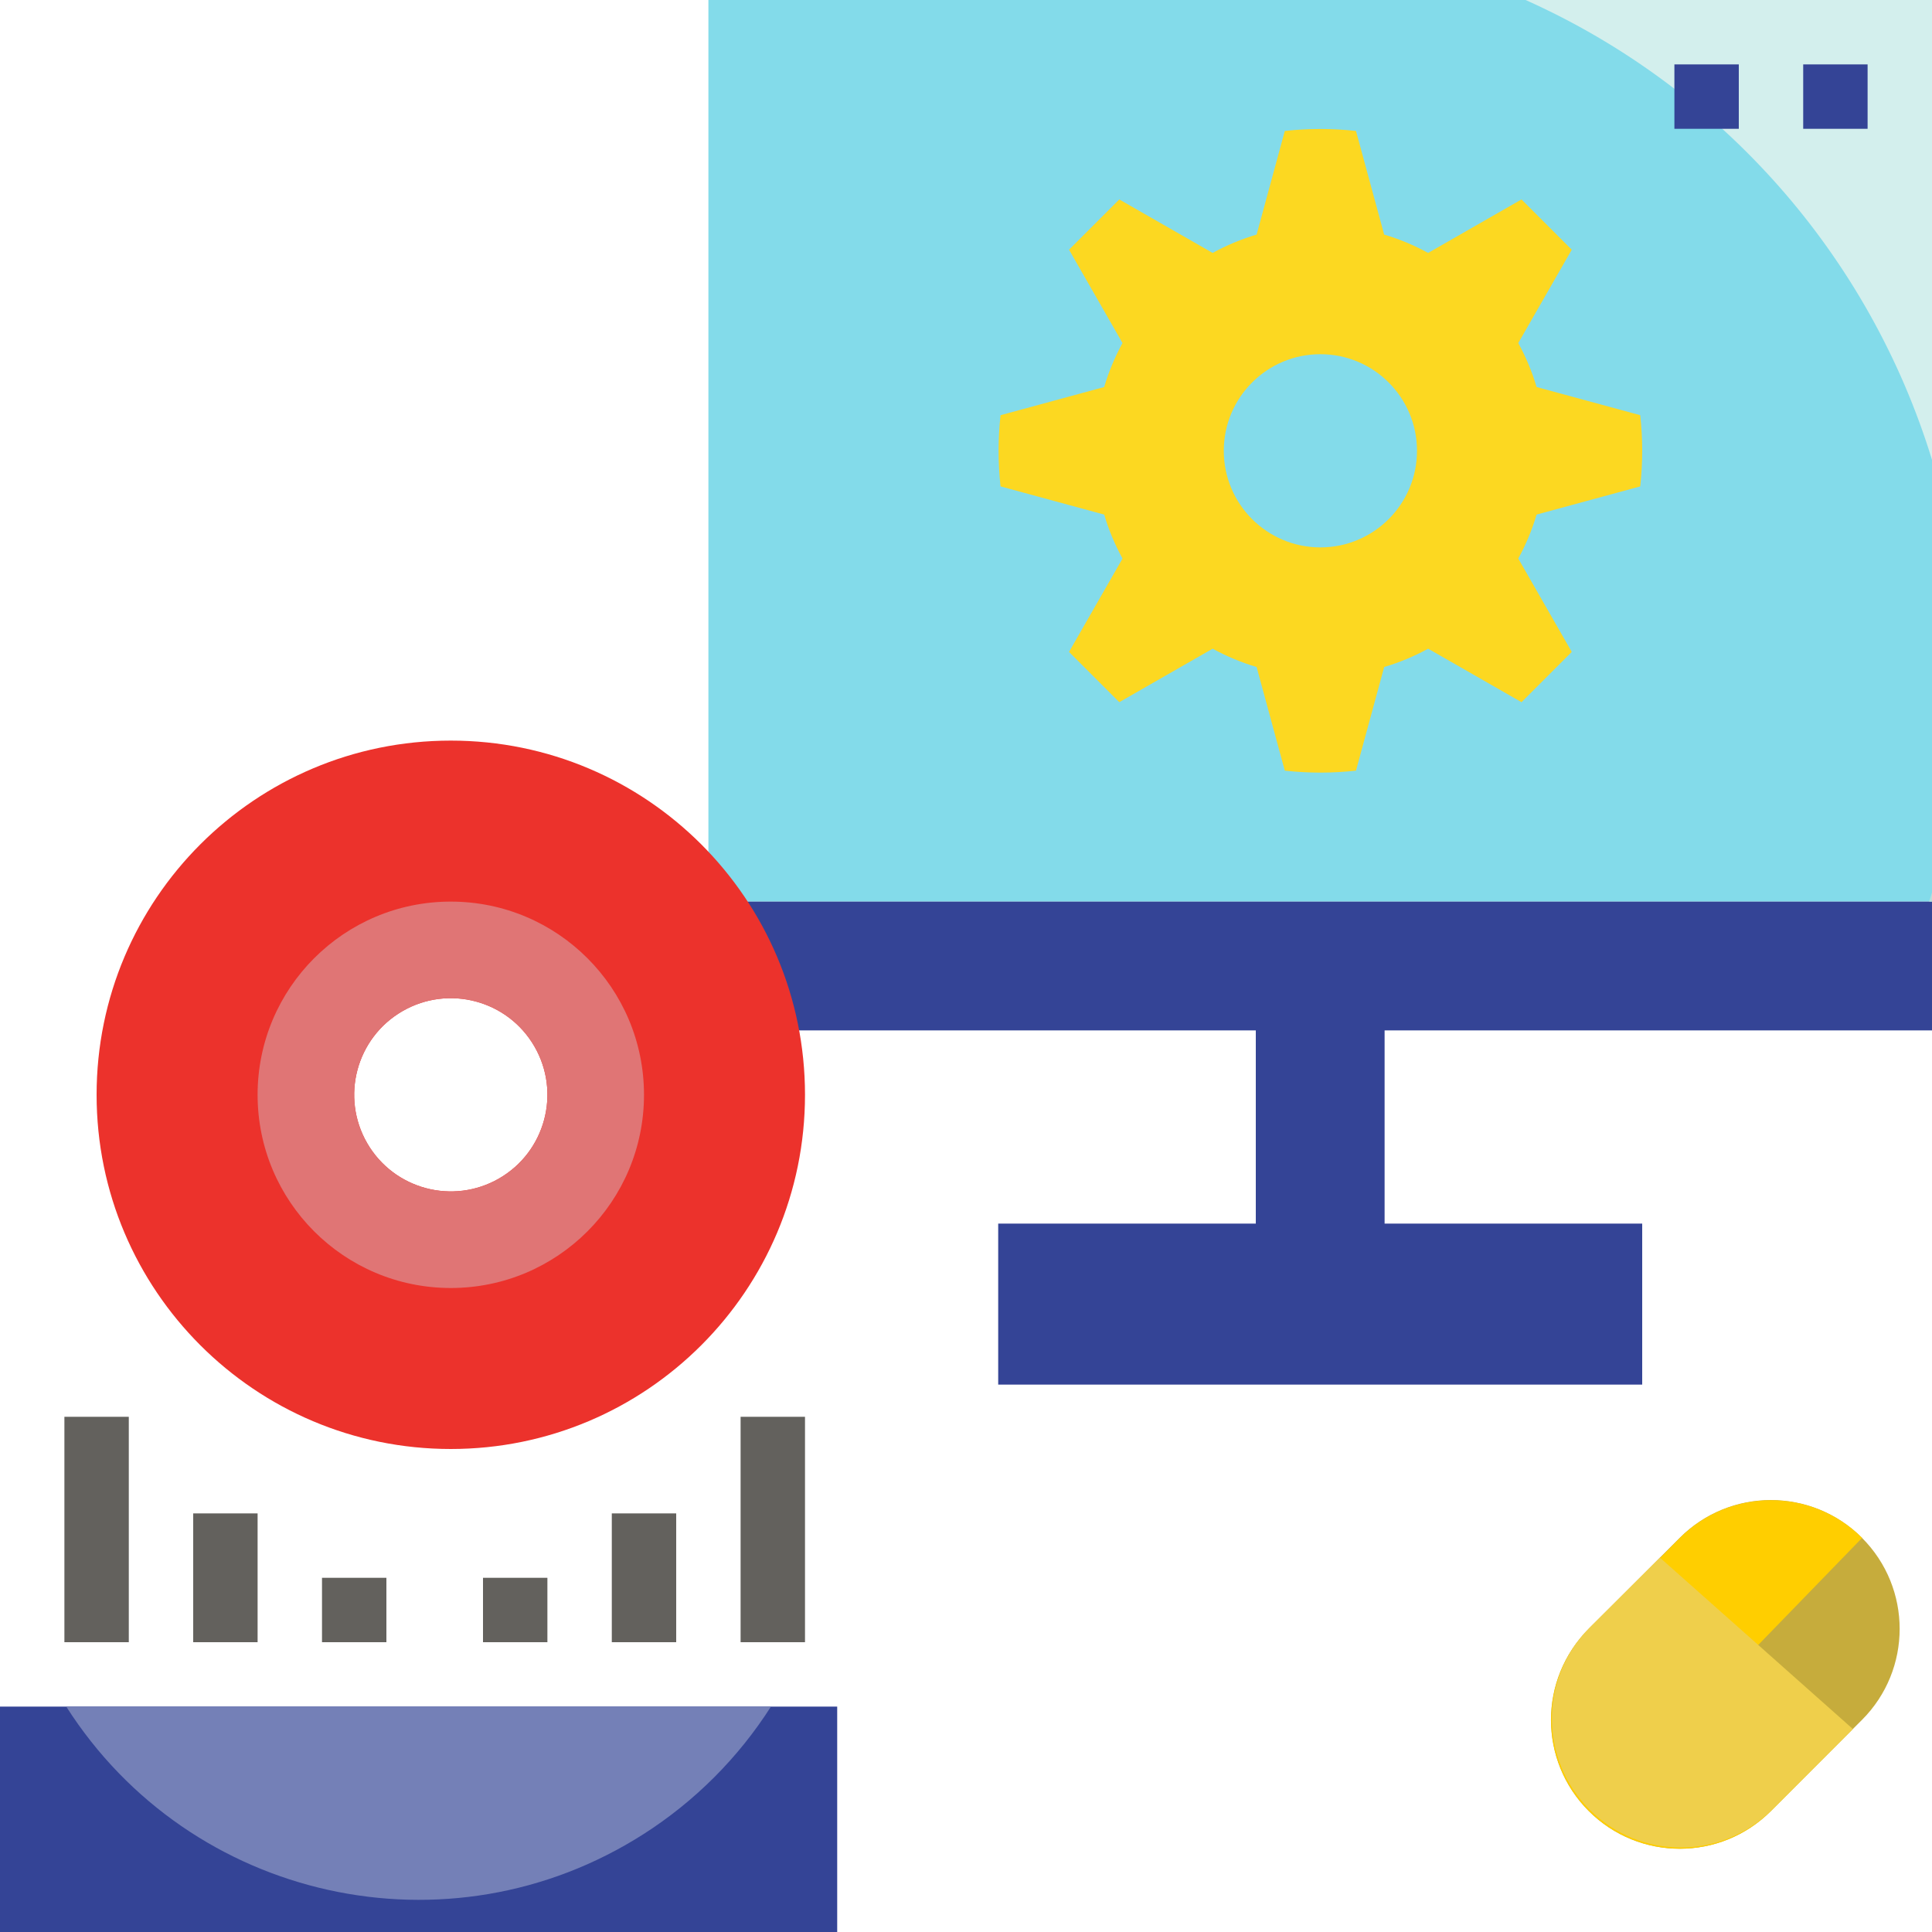<?xml version="1.0" encoding="iso-8859-1"?>
<!-- Generator: Adobe Illustrator 19.0.0, SVG Export Plug-In . SVG Version: 6.00 Build 0)  -->
<svg version="1.1" id="Capa_1" xmlns="http://www.w3.org/2000/svg" xmlns:xlink="http://www.w3.org/1999/xlink" x="0px" y="0px"
	 viewBox="0 0 480 480" style="enable-background:new 0 0 480 480;" xml:space="preserve">
<path style="fill:#C6AC3C;" d="M462.592,382.06c12.497,12.497,12.497,32.758,0,45.255l-22.628,22.628
	c-12.497,12.497-32.758,12.497-45.255,0c-12.497-12.497-12.497-32.758,0-45.255l22.628-22.628
	C429.834,369.563,450.095,369.563,462.592,382.06z"/>
<path style="fill:#83DBEA;" d="M176,0h304v224H176V0z"/>
<path style="fill:#D3EFED;" d="M480,114.244V0H379.028C427.586,21.737,464.394,63.383,480,114.244z"/>
<g>
	<path style="fill:#344496;" d="M0,424h208v56H0V424z"/>
	<path style="fill:#344496;" d="M480,256v-32H176v32h136v48h-64v40h160v-40h-64v-48H480z"/>
</g>
<path style="fill:#EC322C;" d="M112,184c-48.601,0-88,39.399-88,88s39.399,88,88,88s88-39.399,88-88S160.601,184,112,184z
	 M124,292.785c-11.479,6.627-26.157,2.694-32.785-8.785c-6.627-11.479-2.694-26.157,8.785-32.785
	c11.479-6.627,26.157-2.694,32.785,8.785C139.412,271.479,135.479,286.157,124,292.785C124,292.785,124,292.785,124,292.785z"/>
<g>
	<path style="fill:#344496;" d="M416,16h16v16h-16V16z"/>
	<path style="fill:#344496;" d="M448,16h16v16h-16V16z"/>
</g>
<g>
	<path style="fill:#63615D;" d="M16,352h16v56H16V352z"/>
	<path style="fill:#63615D;" d="M184,352h16v56h-16V352z"/>
	<path style="fill:#63615D;" d="M152,376h16v32h-16V376z"/>
	<path style="fill:#63615D;" d="M48,376h16v32H48V376z"/>
	<path style="fill:#63615D;" d="M80,392h16v16H80V392z"/>
	<path style="fill:#63615D;" d="M120,392h16v16h-16V392z"/>
</g>
<path style="fill:#FCD821;" d="M407.512,103.155l-25.746-7c-1.126-3.793-2.653-7.456-4.555-10.926l13.287-23.193L378.011,49.55
	l-23.193,13.287c-3.47-1.902-7.132-3.429-10.926-4.555l-6.999-25.746c-5.879-0.651-11.812-0.651-17.69,0l-7,25.746
	c-3.794,1.126-7.456,2.653-10.926,4.556l-23.193-13.286l-12.486,12.486l13.287,23.193c-1.902,3.47-3.43,7.132-4.556,10.925
	l-25.745,6.999c-0.651,5.879-0.651,11.812,0,17.69l25.746,7c1.126,3.794,2.653,7.456,4.556,10.926l-13.287,23.193l12.486,12.486
	l23.193-13.287c3.47,1.902,7.132,3.429,10.926,4.555l6.999,25.746c5.878,0.651,11.81,0.651,17.688,0l0.002,0l7-25.746
	c3.794-1.126,7.456-2.653,10.926-4.555l23.193,13.287l12.486-12.486L377.21,138.77c1.902-3.47,3.429-7.132,4.555-10.925
	l25.747-6.999v-0.001C408.163,114.966,408.163,109.033,407.512,103.155L407.512,103.155z M328.048,136c-13.255,0-24-10.745-24-24
	s10.745-24,24-24s24,10.745,24,24S341.303,136,328.048,136z"/>
<path style="fill:#E07575;" d="M112,224c-26.51,0-48,21.49-48,48s21.49,48,48,48s48-21.49,48-48S138.51,224,112,224z M124,292.785
	c-11.479,6.627-26.157,2.694-32.785-8.785c-6.627-11.479-2.694-26.157,8.785-32.785c11.479-6.627,26.157-2.694,32.785,8.785
	C139.412,271.479,135.479,286.157,124,292.785C124,292.785,124,292.785,124,292.785z"/>
<path style="fill:#7480B7;" d="M16.457,424c30.835,48.349,95.025,62.547,143.374,31.712c12.755-8.134,23.578-18.957,31.712-31.712
	H16.457z"/>
<path style="fill:#B6DEDC;" d="M479.293,224H480v-2.244C479.771,222.507,479.531,223.253,479.293,224z"/>
<path style="fill:#FFCE00;" d="M436.638,408.876l23.517,20.833L440,449.92c-12.482,12.504-32.736,12.522-45.24,0.04
	c-12.504-12.482-12.522-32.736-0.04-45.24l0,0l17.04-16.96l5.6-5.68c12.514-12.48,32.766-12.48,45.28,0L436.638,408.876z"/>
<path style="fill:#EFCF4B;" d="M460.317,429.547l-20.08,20.08c-12.504,12.504-32.776,12.504-45.28,0s-12.504-32.776,0-45.28l0,0
	l17.44-17.36L460.317,429.547z"/>
<g>
</g>
<g>
</g>
<g>
</g>
<g>
</g>
<g>
</g>
<g>
</g>
<g>
</g>
<g>
</g>
<g>
</g>
<g>
</g>
<g>
</g>
<g>
</g>
<g>
</g>
<g>
</g>
<g>
</g>
</svg>
